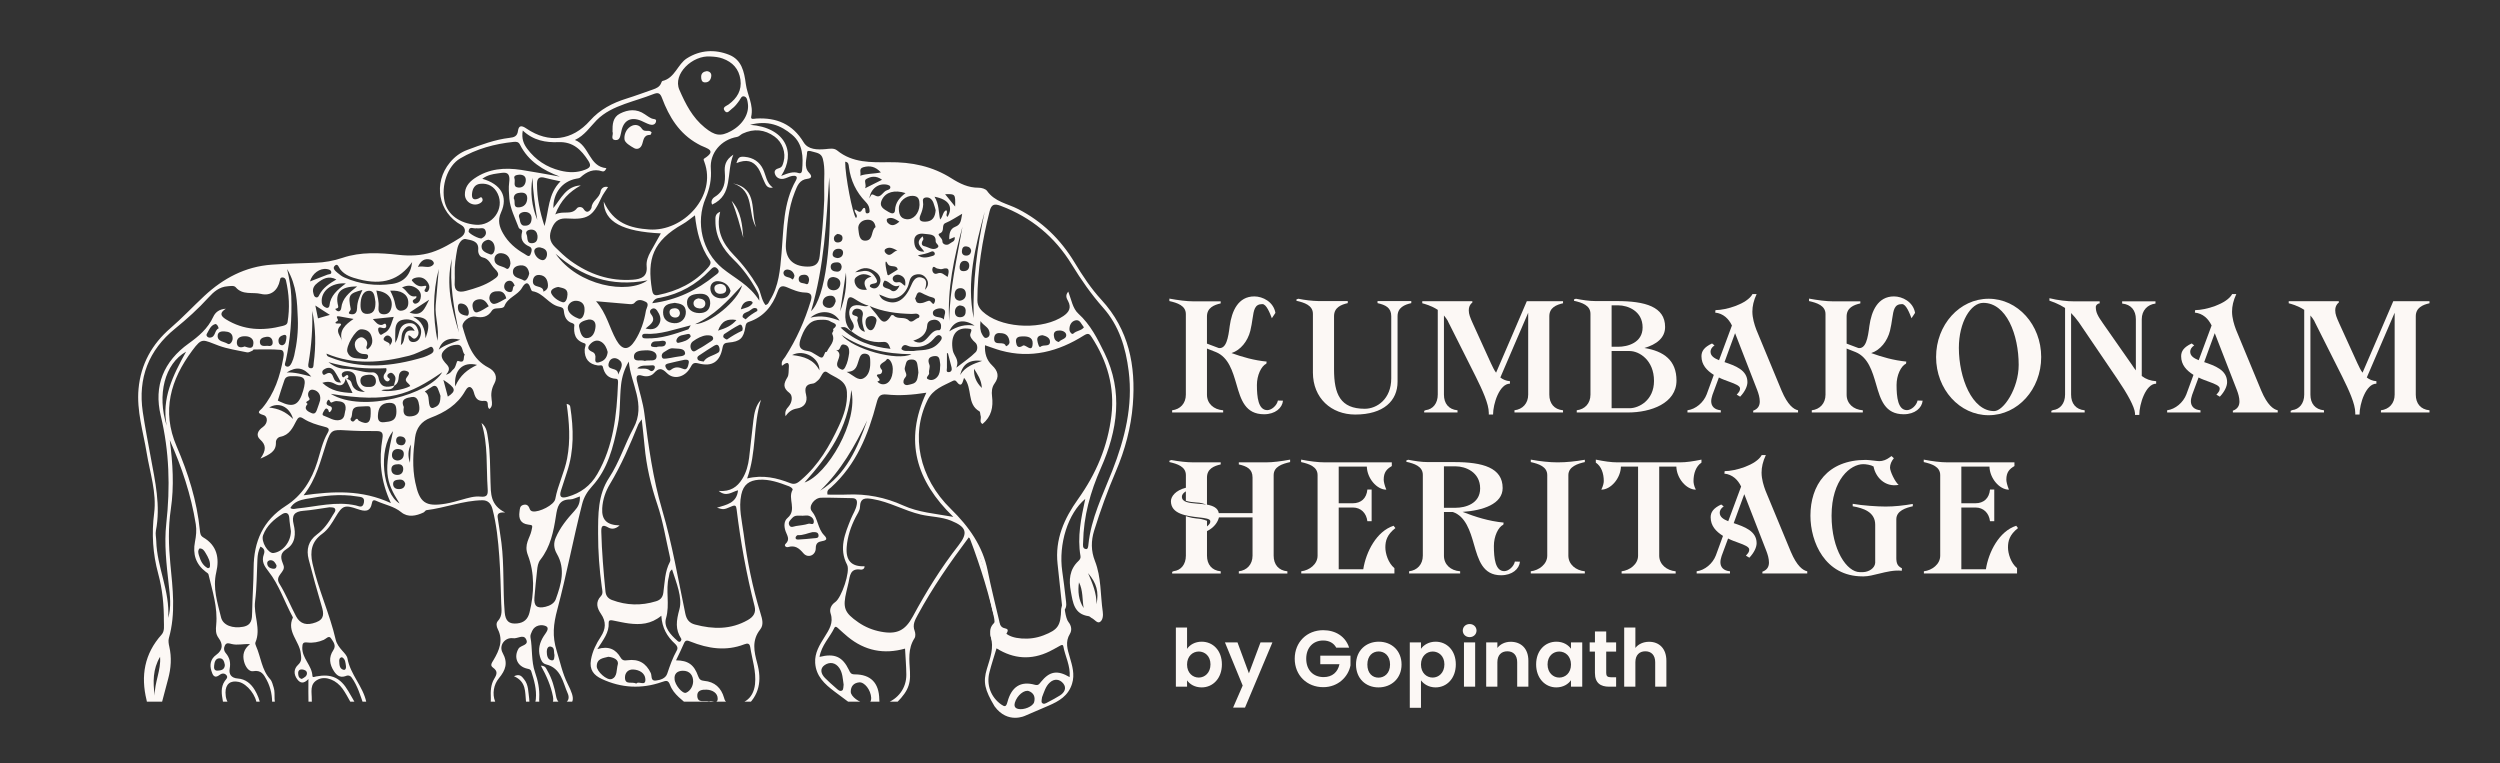 <?xml version="1.0" encoding="UTF-8"?><svg id="Layer_1" xmlns="http://www.w3.org/2000/svg" xmlns:xlink="http://www.w3.org/1999/xlink" viewBox="0 0 271.604 82.912"><rect x="0" y="0" width="271.604" height="82.912" fill="#333333" stroke="none"/><defs><style>.cls-1{clip-path:url(#clippath);}.cls-2{fill:none;}.cls-3{fill:#fcf8f5;}</style><clipPath id="clippath"><rect class="cls-2" x="7.662" y="4.931" width="126.126" height="71.301"/></clipPath></defs><g><g class="cls-1"><g><path class="cls-3" d="m120.637,76.97c4.492.019,8.983.018,13.475.024,0,3.812-.023,7.624.021,11.435.008.701-.139.837-.838.837-23.892-.023-47.784-.019-71.676-.019-19.127,0-38.254-.005-57.381.02-.699.001-.846-.136-.838-.837.044-3.811.021-7.623.021-11.435,3.913-.007,7.827-.032,11.74-.004.754.005.943-.194.765-.922-.648-2.639-.239-5.041,1.631-7.124.35-.39.246-.974.248-1.479.008-1.739-.158-3.452-.618-5.144-.585-2.151-.726-4.334-.441-6.567.285-2.232-.455-4.382-.811-6.555-.379-2.309-1.101-4.564-.884-6.953.245-2.688,1.465-4.868,3.47-6.596,1.289-1.111,2.445-2.352,3.681-3.502,2.03-1.888,4.417-3.192,7.328-3.395,1.572-.11,3.141-.156,4.713-.206,1.021-.033,1.99-.207,2.978-.54,1.965-.664,4.03-.547,6.058-.323,1.246.138,2.482.092,3.631-.278,1.095-.352,2.123-.971,3.107-1.59.654-.412.631-1.072.1-1.364-2.513-1.38-3.086-4.576-1.231-6.807.514-.618,1.13-1.08,1.879-1.358,1.499-.557,2.997-1.124,4.601-1.312.466-.055.829-.149.907-.746.085-.654.427-.6.925-.262,2.429,1.645,4.966,1.317,6.903-.864,1.076-1.211,2.44-1.92,3.962-2.393.974-.303,1.93-.662,2.894-.995.361-.125.697-.278.86-.662.04-.093.086-.239.155-.255,1.36-.322,1.635-1.817,2.66-2.466,1.436-.908,3.039-.996,4.581-.38,1.365.545,1.639,1.826,1.815,3.18.153,1.181.869,2.263.583,3.544-.079.356.342.213.544.202,2.212-.123,3.951.594,5.151,2.581.49.811,1.507.817,2.384.74.454-.04.903-.145,1.268.153,1.665,1.357,3.704,1.288,5.62,1.269,2.469-.026,4.717.437,6.794,1.754.9.57,1.829,1.028,2.942,1.018.315-.003.766.123.925.35.831,1.185,2.215,1.377,3.368,1.967,2.62,1.341,4.627,3.307,6.14,5.811.862,1.427,1.783,2.825,2.912,4.05,2.99,3.246,3.746,7.162,3.414,11.369-.198,2.517-.851,4.946-1.852,7.286-.896,2.093-1.67,4.238-2.349,6.413-.346,1.109-.35,2.212.081,3.3.703,1.778.584,3.683.853,5.528.054.373.021.906-.315,1.108-.288.173-.57-.278-.871-.42-.122-.057-.222-.197-.343-.213-1.597-.218-1.716-1.488-1.941-2.691-.23-1.228-.157-2.38.823-3.301.163-.153.264-.319.227-.534-.362-2.089.062-4.121.518-6.216-1.887,1.573-2.923,4.912-2.502,7.856.144,1.01.272,2.023.384,3.037.042.379.138.785-.112,1.133-.294-.045-.273-.238-.29-.397-.164-1.521-.318-3.044-.488-4.564-.298-2.672.725-4.945,2.217-7.032,1.957-2.739,3.232-5.719,3.63-9.077.37-3.123-.452-5.925-2.136-8.523-.233-.36-.374-.493-.854-.19-2.775,1.749-5.754,2.539-9.02,1.639-.554-.153-1.091-.363-1.722-.576-.051.866.161,1.607.775,2.19.636.604.811,1.22.256,1.974-.297.404-.325.914-.267,1.376.149,1.181-.066,2.21-1.031,3.015-.397-.196-.105-.597-.209-.891-.056-.159-.029-.423-.129-.48-1.409-.798-.71-2.536-1.673-3.643-.155.427-.237,1.186-.836.388-.096-.128-.238-.128-.367-.062-1.043.533-2.168.886-2.762,2.093-1.872,3.801-.935,8.441,2.537,11.829,1.943,1.896,3.467,4.034,4.002,6.729.358,1.803.815,3.578,1.232,5.365.077.33.091.67.487.828.181.072.565.063.425.406-.09.221-.25.513-.6.458-.459-.072-.467-.078-.28.421.118.316-.407.871-.754,1.296.366-1.054-.91-2.203.268-3.198.069-.059.061-.272.021-.389-.844-2.443-.828-5.116-1.996-7.47-.236-.476-.394-1.012-.86-1.363-2.032,2.717-3.951,5.475-5.555,8.441-.299.553-.582,1.057-.328,1.719.09.235.113.603-.012.794-.748,1.152-.563,2.395-.495,3.653.086,1.577-.351,2.355-1.962,3.855.179.239.435.121.644.121,4.322.008,8.643.002,12.965.009M37.552,41.115c-.137.77-.566.919-1.219.562-.394-.215-.786-.255-1.313-.085.972.908,2.048,1.045,3.28,1.107-.293-.619-.522-1.101-.749-1.583.281.096.55.148.65.53.186.714.752.93,1.447.929-.598-.312-.891-.775-.967-1.449-.065-.583-.507-.856-1.092-.798-.236.024-.518.178-.449.447.111.432.295.104.471 0.0.147-.087.256.018.231.182-.023.153-.133.218-.292.158Zm54.953-5.122c-.34-.108-.512-.632-1.18-.402,1.593,1.491,3.376,2.084,5.419,2.309-.181-.47-.292-.801-.803-.75-1.325.13-2.449-.375-3.466-1.181.647-.557.012-1.024-.133-1.501-.264-.869.11-1.411,1.008-1.305.363.043.712.212,1.076.017.211.261.408.535.636.781.499.538.895,1.741,1.752.308.026-.044.225-.056.262-.013.442.513,1.179.068,1.671.566.354.359.686-.231,1.059-.293.042-.007.111-.204.078-.253-.214-.317-.551-.162-.833-.168-1.603-.037-3.173-.232-4.661-.898-.571-.124-1.059-.433-1.542-.735-.457-.285-.702-.285-.81.33-.196,1.123-.495,2.243.468,3.19Zm-49.653,5.881c-.28.661-.943.327-1.422.526.56.242,2.398-.031,3.14-.456-.114-.319-.706-.495-.395-.92.242-.33.459-.596-.073-.735-.404-.106-.729.105-.77.588-.035.413-.091.82-.52,1.037.013-.39.326-.776.018-1.169-.129-.165-.277-.313-.512-.206-.163.074-.289.197-.219.392.054.151.426.209.139.452-.109.092-.258.057-.367-.048-.153-.148-.238-.31-.176-.542.068-.253.386-.404.268-.792-2.111.1-4.219-.046-6.281-.658.607.479,1.169.742,2.022.737.883-.005,1.803.452,2.776.373.303-.025.59.284.642.581.195,1.111.893,1.095,1.728.841Zm42.099-2.132c-.109-.529.186-.711.345-.958,1.224-1.898,2.137-3.937,2.789-6.099.183-.608.026-.891-.626-.904-.695-.014-1.332-.305-1.95-.567-.612-.259-.831-.073-1.033.487-.558,1.543-1.515,2.734-3.132,3.271-.273.091-.322.258-.363.525-.188,1.244-.576,1.619-1.834,1.719-.414.033-.569.131-.65.562-.286,1.529-1.113,2.09-2.614,1.704-.55-.141-.657.042-.885.456-.574,1.041-1.782,1.36-2.534.605-.581-.583-.896-.588-1.425.003-.288.321-.803.41-1.247.272-.673-.209-.688.146-.581.616.264,1.16.647,2.304.794,3.478.445,3.541.921,7.047,1.939,10.505,1.082,3.676,1.725,7.482,2.509,11.242.139.669.447,1.032,1.061,1.194,1.97.522,3.889.557,5.735-.496.627-.357.905-.815.73-1.5-.885-3.463-1.52-6.973-1.952-10.52-.05-.414-.145-.5-.569-.314-.858.377-.873.342-1.565.136,1.043-.329,2.148-.493,2.288-1.892-.674.159-1.242.769-2.098.069,1.284.099,2.012-.434,2.551-1.295.443-.709.652-1.495.752-2.31.165-1.351.295-2.705.463-4.055.1-.804.242-1.603.825-2.239-.873,2.737-.461,5.675-1.505,8.542,1.736-.421,3.241-.055,4.707.517.524.204.841-.081,1.177-.369,1.877-1.61,3.087-3.686,4.105-5.894.53-1.15.929-2.318.854-3.63-.078-1.364-1.327-1.556-2.111-2.139-.508-.377-.655.55-1.011.837-.186.15-.343.347-.592.371-.802.078-.898.519-.724,1.213.201.802-.195,1.369-.975,1.493-.547.087-.917.345-1.254.839-.108-.519.089-.78.322-1.041.417-.469.477-1.201.104-1.483-.772-.584-.616-1.051-.217-1.714.159-.264.107-.658.144-.994.085-.787-.295-.601-.746-.243Zm-38.295,37.229v-.006c1.802,0,3.605-.043,5.405.019.882.03,1.315-.161,1.263-1.146-.037-.703-.01-1.465.365-2.086.304-.504.415-.831-.136-1.227-.337-.242-.125-.5.075-.838.606-1.021,1.075-2.117.453-3.332-.148-.289-.201-.661 0-.877.545-.584.394-1.265.373-1.927-.053-1.698-.089-3.399-.21-5.093-.124-1.726-.297-3.448-.736-5.136-.165-.637-.513-.982-1.109-.974-2.078.03-4.027.827-6.072,1.077-.112.014-.195.195-.313.251-.809.381-1.699.563-2.414-.023-.802-.657-1.775-.81-2.659-1.212-.228-.104-.458-.193-.526.188-.184,1.035-.796.947-1.585.672-1.392-.484-1.635-.368-2.371.858-.404.673-.803,1.367-1.445,1.829-1.158.834-1.359,1.891-1.064,3.227.624,2.827,1.872,5.459,2.519,8.276.107.465.403.851.726,1.213.222.249.501.531.555.834.309,1.741,1.679,3.012,2.043,4.723.128.6.564.732,1.151.721,1.903-.034,3.808-.013,5.712-.013Zm14.905-33.095c.334.07.374.202.395.334.364,2.378.425,4.741-.354,7.063-.227.676-.444,1.356-.661,2.036-.233.732.098.84.72.664,1.405-.399,2.485-1.184,3.23-2.471,1.766-3.054,2.111-6.42,2.249-9.838.008-.197.036-.5-.2-.51-.864-.038-1.265-.515-1.449-1.302-.06-.258-.344-.121-.532-.147-.986-.134-1.471-.728-1.44-1.745.007-.226.232-.583-.01-.658-1.042-.322-1.211-1.063-1.11-1.994.006-.059-.119-.17-.202-.194-.666-.194-.877-.709-.936-1.32-.032-.332-.182-.403-.508-.473-1.137-.243-1.712-1.5-2.909-1.685-.086-.013-.169-.211-.208-.337-.27-.869-.663-.487-.916-.042-.474.833-1.562,1.044-1.918,1.996-.086.23-.473.228-.747.246-.24.015-.47.024-.623.264-.424.666-1.021.794-1.773.64-.661-.135-1.55.609-1.396,1.137.508,1.738,1.009,3.477,2.822,4.407.663.34,1.026.983.627,1.709-.319.581-.393,1.135-.301,1.759.052.356.112.735-.222,1.011-.397-.179.082-.93-.61-.873-.677.056-.936-.285-1.097-.919-.114-.45-.494-.968-.933-.179-.847,1.522-2.218,2.351-3.781,2.939-.991.373-1.541,1.12-1.675,2.129-.215,1.621-.318,3.246.021,4.875.461,2.217,1.088,2.687,3.309,2.32.602-.099,1.192-.278,1.781-.44.658-.181,1.325-.396,2.004-.324.766.081.815-.253.771-.885-.165-2.374.064-4.781-.668-7.114.586.45.612,1.103.714,1.721.254,1.552.202,3.119.263,4.682.047,1.195-.057,2.513,1.598,3.32-1.002-.084-.837.384-.782.777.119.841.268,1.678.373,2.521.313,2.505.141,5.033.354,7.543.082.96.474,1.304,1.362,1.211.729-.076,1.154-.46,1.335-1.188.523-2.102.567-4.295-.179-6.234-.451-1.171.218-1.837.39-2.647.13-.616.172-.6-.359-.67-.812-.108-1.05-.628-.941-1.393.044-.31.019-.624.395-.741.373-.116.587.066.7.397.062.182.169.279.356.308.681.105,2.317-.69,2.437-1.354.276-1.518 1-2.891,1.287-4.401.373-1.96.236-3.913-.053-5.93Zm-33.266,5.949c.642-.926.626-1.48-.035-2.077-.481-.434-.272-.961.292-1.35.556-.383.591-1.159.064-1.307-.888-.251-.347-.487-.132-.742,1.337-1.591,1.947-3.483,2.297-5.485.06-.344.118-.815-.297-.853-.968-.088-1.948-.044-2.922-.044-.048,0-.087.112-.144.135-.187.074-.398.216-.568.181-1.032-.215-2.141-.381-3.067-.722-1.78-.655-1.803-.946-2.897.524-2.341,3.147-3.36,6.543-1.697,10.407,1.253,2.91,2.204,5.925,2.522,9.104.03.304.046.599.368.786,1.505.875,1.773,2.26,1.413,3.796-.402,1.71.135,3.297.521,4.893.214.885,1.29,1.23,2.394,1.023.961-.18.974-.849.986-1.611.025-1.598.149-3.195.16-4.792.018-2.85,1.012-5.152,3.49-6.728,1.773-1.128,2.809-2.805,3.432-4.786.335-1.066.558-2.18,1.129-3.161.287-.493-.022-.567-.39-.663-.79-.205-1.575-.432-2.269-.886-.373-.244-.545-.15-.759.266-.38.738-.749,1.537-1.728,1.718-.279.051-.495.337-.484.602.04.973-.63,1.304-1.675,1.769Zm64.768,27.094c-.949-.707-1.684-1.249-2.413-1.799-1.051-.794-1.998-1.654-2.088-3.103-.067-1.096.486-1.956,1.025-2.823.486-.782.992-1.52.652-2.546-.148-.447.045-.924.505-1.24.678-.466,1.662-3.328,1.289-4.045-.924-1.778-.237-3.373.41-4.989.214-.534.563-1.014.646-1.602.056-.402-.042-.651-.522-.653-1.122-.005-2.245-.073-3.366-.047-.744.017-1.428.968-.996,1.477.67.791.627,1.883,1.327,2.596.404.412.26.56-.203.641-.445.078-.702.213-.703.782-.002.765-.847,1.121-1.341.541-.486-.57-.911-.893-1.664-.675-.236.069-.467-.167-.279-.341.537-.497.157-.933.001-1.39-.178-.523-.185-1.092.221-1.436,1.044-.883-.012-2.088.54-3.036.081-.139-.199-.329-.396-.403-1.053-.396-2.113-.786-3.265-.706-1.016.07-1.671.499-1.907,1.614-.31,1.462.074,2.848.256,4.251.381,2.935.964,5.839,1.838,8.668.198.639.356,1.232-.04,1.733-.933,1.179-.668,2.399-.323,3.668.498,1.834.289,3.502-1.382,4.863h12.177Zm-27.185-58.644c-.111.302-.297.389-.444.339-.951-.32-1.692.036-2.379.659-.108.098-.303.113-.462.143-1.513.288-2.501,1.552-2.475,3.191.83-1.038,1.396-2.397,2.981-2.463-1.232.682-2.179,1.597-2.776,3.154.872-.454,1.76.13,2.363-.677.112-.149.528-.216.718.085.443.704.855-.039.863-.159.052-.748.867-1.025.978-1.736.041-.265.296-.625.815-.492-.259.411-.547.771-.732,1.177-.916,2.01-1.489,2.383-3.681,2.243-.807-.052-1.309.183-1.664.99-.372.844-.309,1.505.323,2.118.536.519,1.074,1.05,1.676,1.485,2.019,1.46,4.261,2.245,6.784,2.055.891-.067,1.601-.317,1.486-1.472-.054-.538.153-1.073.423-1.557.368-.66.738-1.318,1.12-2.001-4.12-.196-6.169-1.228-6.208-3.457,1.06,2.354,2.867,2.887,4.948,3.031,3.695.257,7.372-3.632,5.986-7.345-.048-.128-.143-.277-.005-.365,1.398-.884.297-1.087-.377-1.411-.122-.059-.24-.127-.359-.193-1.986-1.107-3.088-2.913-3.854-4.958-.208-.554-.419-.642-.96-.428-1.01.399-2.061.693-3.085,1.06-1.126.404-2.21.904-3.066,1.772-.73.739-1.294,1.65-2.357,2.146,1.591.604,1.506,2.889,3.421,3.063Zm50.181,13.405c.337.864.474,1.831,1.094,2.393,1.321,1.197,2.086,2.74,2.833,4.263,2.062,4.207,1.431,8.423-.383,12.51-1.15,2.591-1.88,5.237-1.932,8.066-.005.274-.105.674.298.74.227.037.256-.266.276-.469.28-2.863,1.568-5.408,2.592-8.026,1.368-3.499,2.262-7.051,1.785-10.838-.32-2.535-1.024-4.912-2.774-6.886-1.287-1.452-2.398-3.047-3.41-4.699-1.846-3.014-4.405-5.119-7.708-6.369-.73-.276-1.03-.153-1.221.603-.802,3.176-1.323,6.384-1.324,9.669-0.0.711.433,1.131.916,1.495,2.114,1.593,6.287,1.678,8.432.2.595-.41.896-.887.504-1.625-.142-.267-.352-.599.023-1.027Zm-47.742,7.598c-.479.805-.738,1.629-.841,2.514-.168,1.451-.056,2.921-.354,4.365-.497,2.414-1.08,4.797-2.797,6.676-.528.578-.89,1.182-1.077,1.916-.975,3.812-1.691,7.688-2.704,11.483-.421,1.58-.564,2.875-.063,4.482.375,1.204.613,2.424,1.197,3.593.808,1.619,1.031,2.505-1.399,2.483-.031-0-.062.068-.09.101h14.88c-.906-.831-1.878-1.417-2.271-2.473-.2-.539-.404-.493-.886-.324-2.212.774-4.411.66-6.538-.333-.861-.402-1.366-.992-1.169-2.093.169-.943.568-1.733,1.072-2.501.539-.823.597-1.622.02-2.465-.427-.623-.642-1.28-.01-1.942.266-.278.142-.645.096-.977-.266-1.923-.408-3.858-.404-5.795.004-2.096-.039-4.21,1.198-6.088,1.108-1.681,1.697-3.633,2.645-5.389,1.398-2.591-.31-4.821-.506-7.233Zm25.609,22.243c.013.284-.245.387-.401.363-1.182-.186-1.182.693-1.344,1.438-.065.299-.144.595-.214.893-.433,1.823-.246,2.338,1.293,3.404.735.509,1.562.841,2.435,1.006,1.746.331,2.647-.114,3.484-1.665,1.456-2.697,3.07-5.299,4.956-7.711,1.06-1.356.878-1.995-.806-2.682-1.053-.429-2.199-.41-3.292-.664-1.795-.418-3.405-1.386-5.235-1.685-.736-.12-1.352-.186-1.375.876-.008.375-.294.75-.478,1.113-.514,1.012-.874,2.077-.963,3.205-.119,1.499.518,2.159,1.94,2.109Zm-10.767-28.386c.315-.049.364-.32.484-.51.982-1.557,1.108-3.329,1.264-5.094.239-2.699.163-5.46,1.564-7.933.272-.48-.089-.542-.419-.483-.328.058-.631.267-.958.313-.395.055-.756-.112-.899-.517-.134-.379.105-.557.447-.647.36-.095.41-.415.493-.711.265-.945-.121-2.094-.98-2.713-1.081-.779-2.254-.894-3.472-.327-.212.098-.387.325-.602.361-1.744.295-2.99,1.76-2.855,3.467.089,1.118-.127,2.164-.56,3.179-1.128,2.649-.383,5.813,1.817,7.623,1.318,1.084,2.936,1.795,4.014,3.523.014-.595-.128-.818-.258-1.054-.69-1.259-1.501-2.414-2.545-3.419-1.185-1.141-1.988-2.503-1.97-4.222.004-.339-.062-.735.518-.966-.491,1.954.25,3.437,1.482,4.707,1.002,1.033,1.853,2.155,2.579,3.397.379.648.386,1.436.855,2.025Zm-64.715,14.675c.327,2.498.489,4.997.114,7.513-.292,1.961-.242,3.932-.054,5.902.259,2.707.606,5.415-.158,8.107-.078.276-.024.613.044.904.275,1.191.191,2.362-.125,3.529-.28,1.034-.549,2.071-.844,3.19,2.082,0,4.078-.023,6.072.013.645.012.843-.153.719-.811-.137-.728-.26-1.488.21-2.172.13-.189.381-.369.189-.619-.196-.255-.508-.231-.73-.056-.626.494-.793-.039-.917-.436-.208-.664-.085-1.29.522-1.726.734-.527.762-1.16.262-1.835-.335-.453-.31-.897-.259-1.433.178-1.886-.412-3.676-.839-5.481-.026-.108-.184-.191-.291-.272-1.093-.83-1.434-1.933-1.178-3.249.124-.638.195-1.275.091-1.925-.509-3.175-1.517-6.196-2.828-9.143Zm48.876,9.27c-.502.443-.906.419-1.262.215-.601-.344-.748-.155-.732.469.057,2.175.241,4.341.454,6.504.044.449.277.754.701.914,1.58.596,3.18.637,4.789.141.438-.135.721-.381.796-.923.157-1.134.155-2.309.719-3.365.082-.153.024-.403-.02-.596-.432-1.884-.73-3.796-1.353-5.639-.697-2.062-1.193-4.179-1.386-6.358-.079-.888-.188-1.772-.308-2.885-.225.325-.32.42-.366.535-.908,2.235-1.854,4.448-3.103,6.524-.471.784-.769,1.671-.823,2.604-.071,1.238.473,1.825,1.893,1.86Zm-42.782-23.54c-.68.427-.604.77-.009,1.141,1.949,1.216,4.026,1.285,6.18.728.232-.06.485-.135.532-.412.257-1.528.17-3.047-.179-4.551-.049-.21-.232-.345-.468-.295-.145.031-.157.163-.186.308-.22,1.092-.988,1.736-2.061,1.47-.907-.225-1.983.168-2.738-.718-.187-.219-.579-.131-.886-.11-.888.061-1.503.599-2.058,1.208-1.123,1.231-2.348,2.342-3.644,3.394-2.876,2.333-4.05,5.379-3.51,9.047.243,1.646.566,3.281.865,4.919.483,2.64,1.09,5.268.562,7.984-.069.357.029.744.038,1.118.071,2.841,1.504,5.466,1.295,8.357.362-1.212.193-2.422.059-3.627-.244-2.2-.508-4.428-.265-6.615.441-3.963.334-7.844-.602-11.735-.78-3.243.32-5.888,3.038-7.836,1.088-.78,2.087-1.628,2.663-2.886.238-.519.665-.843,1.375-.888Zm79.031,22.612c-4.05-3.921-5.365-8.277-2.929-13.488-1.522.239-2.91.342-4.293.196-.759-.08-.931.22-1.111.907-.904,3.454-2.215,6.71-4.952,9.189-.177.161-.496.272-.38.779.676,0,1.38.027,2.082-.005,2.145-.098,4.184.294,6.143,1.186,1.65.751,3.449.882,5.441,1.237Zm-75.273,3.234c-.23.438-.305.89-.328,1.36-.075,1.527-.064,3.066-.255,4.579-.19,1.504.673,2.98.035,4.475-.044.103.018.273.071.393.531,1.189.598,2.57,1.534,3.597.213.234.281.611.387.932.238.721-.171,1.781.542,2.149.621.321,1.529.086,2.31.096.136.002.273-.013.408-.001.401.035.53-.14.517-.538-.027-.831-.008-1.664-.008-2.656-.528.547-.892.452-1.213.028-.413-.547-.379-1.143.085-1.569.439-.403.35-.771.295-1.26-.149-1.324-1.557-2.366-.858-3.87.011-.023-.012-.067-.028-.096-.893-1.638-1.46-3.46-2.625-4.937-.463-.587-.774-1.089-.504-1.827.127-.348.09-.658-.363-.855Zm14.173-4.731c-1.154-2.462-1.302-4.728-.917-7.045.097-.585-.066-.787-.672-.779-1.119.015-2.24-.011-3.357-.081-1.4-.088-1.586-.036-2.048,1.334-.645,1.915-1.065,3.916-2.496,5.727,3.275-.454,6.309-.616,9.49.845Zm18.362-35.467c-1.854-.702-3.432-1.662-4.348-3.489-.154-.307-.409-.312-.692-.283-2.054.21-4.016.748-5.798,1.797-1.372.808-2.094,2.966-1.682,4.712.327,1.389,1.612,2.34,3.367,2.492,1.814.158,3.175-1.731,2.395-3.369-.366-.77-1.028-1.172-1.904-1.08-.562.059-.811.482-.877.985-.06.451.005.874.651.631.17-.064.349-.319.47.015.081.223-.084.382-.274.488-.704.394-1.616-.122-1.632-.936-.016-.792.409-1.334,1.034-1.765,1.559-1.075,3.294-1.201,5.089-.928,1.405.214,2.801.484,4.201.73Zm16.375-13.05c-1.966-.174-4.146,1.904-3.397,3.62.674,1.545,1.413,3.006,2.757,4.098,1.093.888,1.719,1.002,2.862.378,1.282-.701,2.001-1.902,1.814-3.038-.044-.268-.07-.596-.336-.704-.346-.141-.441.235-.586.435-.241.333-.479.658-.818.9-.233.166-.469.581-.75.238-.344-.42.163-.54.412-.723.911-.672,1.446-1.536,1.278-2.702-.165-1.15-.845-1.891-1.934-2.283-.425-.153-.859-.198-1.301-.218Zm-41.402,48.97c-1.024.143-1.929.317-2.841.384-.996.073-1.299.511-1.061,1.473.25,1.009.199,2.07-.748,2.665-.867.545-.608,1.122-.357,1.773.295.765-1.013,1.098-.44,2.014.699,1.117,1.187,2.365,1.807,3.534.459.864,1.174,1.031,2.17.657.922-.346.85-.962.621-1.729-.505-1.69-.975-3.392-1.417-5.1-.277-1.072-.055-2.007.893-2.713.746-.555,1.28-1.306,1.733-2.111.128-.228.4-.481.198-.727-.112-.136-.436-.098-.558-.12Zm53.741-33.389c0-.407.012-.814-.002-1.22-.038-1.082.131-2.168-.148-3.245-.169-.652-.712-.651-1.178-.798-.18-.057-.521-.135-.531.081-.033.748-.392,1.591.205,2.22.42.443.211.621-.164.665-.894.106-1.109.775-1.378,1.444-.724,1.796-.84,3.69-.968,5.592-.107,1.59.705,2.49,2.344,2.505.811.007,1.237-.271,1.329-1.15.211-2.027.417-4.052.491-6.093Zm-16.101,50.02c1.316.014,1.964.467,2.405,1.726.123.352.308.473.65.503,1.149.102,1.85.752,2.164,1.841.067.231.111.43.4.519,1.55.474,2.79-.357,2.964-1.999.147-1.382-.313-2.682-.519-4.017-.067-.434-.292-.449-.648-.312-1.987.768-3.93.466-5.839-.296-.324-.129-.544-.218-.718.198-.257.616-.564,1.212-.859,1.838Zm2.058-48.347c-.497.361-.876.697-1.307.94-3.293,1.859-3.911,3.813-3.358,7.165.068.41.203.648.643.558,2.115-.432,3.982-1.325,5.43-2.973.201-.229.412-.508.193-.824-.994-1.432-1.409-3.062-1.601-4.866Zm22.824,47.073c-2.293.647-4.372.234-6.21-1.273-.341-.28-.664-.582-.992-.876-.148-.133-.352-.364-.483-.092-.494,1.028-1.388,1.872-1.607,3.143,1.651-.416,2.5-.017,3.189,1.406.136.281.2.492.629.492,1.738-.002,2.644.915,2.676,2.71.01.577.164.624.652.459,1.395-.472,2.304-1.674,2.286-3.159-.011-.911-.088-1.822-.14-2.81Zm-33.428.051c1.254-.374,2.005.042,2.521.914.192.324.398.348.749.3,1.226-.168,2.027.324,2.534,1.388.137.288-.041.884.536.82.502-.055,1.076-.229,1.251-.75.292-.87.592-1.727,1.043-2.53.162-.289 0-.539-.204-.725-.855-.778-1.402-1.719-1.479-3.04-1.132.94-2.308.989-3.511.841-.571-.07-1.133-.209-1.7-.316-.238-.045-.527-.114-.509.261.051,1.031-.555,1.784-1.232,2.836Zm-9.059,2.951c.648-.312.868.051,1.093.325.509.621.451,1.402.563,2.135.033.215-.051.545.28.569.36.026.415-.291.44-.566.095-1.041-.183-2.022-.499-2.997-.077-.238-.252-.244-.463-.294-1.081-.258-1.458-1.248-.923-2.164.237-.406,1.204-.344.809-1.054-.297-.534-.912-.015-1.391-.083-.887-.128-1.586.781-1.14,1.592.601,1.092.329,1.864-.405,2.753-.575.696-.739,1.699-.414,2.521.288.728,1.192.427,1.841.501.336.039.679.014,1.019.011.32-.003.536-.139.497-.489-.114-1.019.061-2.163-1.307-2.761Zm7.158-19.536c-.411.133-.731.323-1.053.325-1.248.008-1.395.83-1.546,1.809-.26,1.678-.595,3.352-1.691,4.746-.26.331-.314.749-.357,1.155-.104.981-.209,1.962-.289,2.944-.076.941.28,1.227,1.202,1.011.493-.115.96-.384,1.117-.82.583-1.617,1.082-3.276.122-4.928-.341-.587-.378-1.16-.129-1.747.472-1.113,1.23-2.042,2.036-2.921.39-.425.633-.859.588-1.575Zm-13.594-24.21c0,.305.022.612-.004.916-.082.956.363,1.203,1.225.966,1.017-.28,2.021-.58,2.911-1.175.515-.344.909-.573.204-1.239-.427-.403-.565-1.078-1.302-1.225-.347-.069-.517-.485-.484-.825.099-1.016-.844-1.043-1.331-1.161-.462-.111-.851.526-.955,1.117-.153.87-.298,1.739-.263,2.626Zm7.393-15.543c-.164.886.109,1.487.492,1.997.905,1.205,2.101,1.995,3.586,2.362.922.227,1.806.247,2.696-.101.492-.193.723-.386.354-.96-.776-1.209-1.666-2.1-3.256-2.035-1.372.056-2.707-.17-3.872-1.262Zm7.959,18.548c1.156,1.319,1.448,2.877,2.197,4.207.642,1.141,1.323,1.178,2.033.072.631-.983.998-2.089,1.186-3.233.05-.305.418-.765-.023-.985-.351-.174-.824-.364-1.204.103-.155.19-.423.162-.671.138-1.118-.106-2.238-.194-3.518-.302Zm-27.271,40.744c-.559.177-.917-.118-1.196-.54-.49-.743-.599-1.523-.077-2.292.361-.533-.024-.935-.25-1.289-.231-.362-.533.053-.785.163-.577.251-1.171.358-1.792.287-.454-.052-.534.096-.543.562-.022,1.179,1.046,1.934,1.102,3.071.011.219.255.086.415.056,1.651-.311,2.627.137,3.475,1.584.309.528.619,1.056.913,1.593.14.255.332.323.592.242.151-.047.222-.171.172-.314-.357-1.026-.655-2.079-1.3-2.978-.192-.267-.449-.272-.727-.144Zm21.279-1.155c.53.028.578.334.702.543.509.859.769,1.804.95,2.779.088.469.31.879.886.726.532-.141.548-.644.388-1.003-.546-1.231-.707-2.766-2.371-3.184-.4-.1-.554-.478-.655-.847-.221-.806-.03-1.53.41-2.226.213-.336.709-.861.218-1.087-.405-.187-1.173-.141-1.479.532-.096.212-.221.467-.183.675.233,1.261.069,2.573.496,3.806.314.906.515,1.832.458,2.796-.033.555.063.972.756.862.582-.092.872-.31.733-1.028-.225-1.161-.69-2.22-1.31-3.345Zm-31.597-2.337c-.726-.045-1.356.149-1.999-.012-.25-.063-.555-.192-.723.135-.149.289-.138.593.086.856.422.496.546,1.027.423,1.694-.108.588.167,1.013.888,1.064.834.059,1.429.557,1.848,1.265.296.5.509,1.033.608,1.607.075.437.409.383.707.377.221-.005.538.077.555-.271.05-.997-.122-1.962-.598-2.845-.299-.554-.573-1.082-1.452-.931-.483.083-.848-.497-.989-1.019-.203-.753-.026-1.401.646-1.92Zm25.229-50.556c2.043.578,2.825,1.944,2.044,3.644-.407.886-.18,1.596.221,2.302.547.963,1.373,1.681,2.337,2.223.19.107.498.435.652.017.086-.233.254-.655-.125-.818-.758-.325-1.013-.831-.794-1.626.067-.242-.313-.263-.37-.417-.39-1.049-.938-2.096-1.025-3.176-.044-.544-.091-1.201-.018-1.732.179-1.316-.534-1.098-1.285-.994-.535.074-1.066.167-1.635.578Zm36.814,15.318c-1.061-.01-1.657.542-2.159,1.88-.3.802-.355,1.391.729,1.519.288.034.571.216.827.378.755.476.748.484,1.052-.255.014-.035.156-.017.172-.052.265-.613.957-1.095.595-1.905-.086-.193.234-.34.073-.547.742-.573-.007-.653-.298-.844-.293-.193-.65-.175-.991-.173Zm-50.893,42.142c-.105-.272-.157-.468-.252-.638-.265-.473-.519-.956-.831-1.398-.679-.963-1.826-1.421-2.639-1.044-1.023.474-.698,1.408-.722,2.231-.018.634.316.846.872.848,1.151.004,2.302.001,3.571.001Zm-6.709-19.166c-.049-.388-.144-.923-.179-1.463-.038-.596-.436-.609-.767-.401-.897.564-1.698,1.266-2.077,2.293-.256.695.553,2.008,1.125,1.935.992-.127,1.888-1.173,1.897-2.365Zm53.263-38.606c.764-.3,1.299-.507,1.885-.312.247.082.365-.055.388-.312.127-1.424.106-2.845-1.087-3.847-1.224-1.028-2.633-1.593-4.568-1.079,3.847.289,5.052,3.019,3.382,5.55Zm-58.529,57.858c.373,0,.747-.001,1.12 0.0.26.001.436-.031.433-.385-.009-.969-1.023-2.295-1.956-2.499-.903-.198-1.441.234-1.438,1.154q.005,1.719,1.74,1.728c.034 0.0.068 0.0.102.002Zm46.673-15.108c-.336.245-.281.542-.347.798-.383,1.48.132,3.001-.31,4.519-.276.947.494,1.78,1.231,2.437.105.094.226.179.347.063.061-.059.115-.216.08-.27-.672-1.05-.545-1.957-.201-3.214.347-1.267-.336-2.881-.799-4.331Zm30.884-21.915c.857-.671,1.545-1.121,2.108-1.695.218-.222.249-.794-.071-1.054-.247-.201-.623-.628-.513-.927.19-.515.179-.534-.329-.576-1.279-.106-1.853.851-1.58,2.375.104.581.752.981.386,1.877Zm-13.811-20.694c-.308,4.825-.53,9.657-1.972,14.554,1.566-1.467,2.328-7.52,1.972-14.554ZM31.543,55.189c.284.195.51.074.74.052,2.121-.204,4.22-.807,6.378-.331.328.072.738.349.869-.287.136-.658-.339-.623-.728-.688-1.877-.314-3.738-.069-5.576.272-.608.113-1.316.312-1.683.982Zm.299-14.322c-.375.006-.782-.03-.94.423-.257.736-.491,1.48-.72,2.225-.005.015.168.085.259.129,1.419.68,2.038.384,2.493-1.192.38-1.317.183-1.601-1.092-1.585Zm27.313-16.311c.491-1.668.361-3.489,1.741-4.854-.677-.15-1.175-.237-1.659-.374-.6-.17-.894-.018-.896.65-.004,1.565.315,3.072.814,4.578Zm-27.962,4.676c.255,1.141.416,2.031.451,2.944.09,2.354-.094,4.68-.59,6.983-.047.217-.224.525.041.643.306.137.488-.162.604-.41.114-.244.204-.505.264-.767.302-1.328.45-2.685.39-4.037-.078-1.748-.093-3.532-1.159-5.356Zm56.211,23.19c2.432-.819,5.907-6.624,5.077-10.051-.327,4.194-2.524,7.186-5.077,10.051Zm-51.931-14.004c.031.301.21.327.354.385,3.386,1.363,6.777,1.022,10.165.012.259-.077.506-.199.749-.319.267-.132.463-.345.306-.651-.171-.333-.408-.079-.606-0-.661.265-1.296.628-1.98.8-2.998.757-6.002,1.038-8.989-.227Zm57.375-15.656c.295.032.555.551.83.004.102-.204.34-.301.341.087.001.201.03.363.248.323.281-.051.204-.281.182-.485-.035-.327-.22-.567-.429-.786-1.008-1.051-1.602-2.29-1.788-3.737-.03-.231-.025-.567-.41-.597-.023,1.44.812,5.776,1.179,6.123.282-.343-.207-.526-.153-.933Zm-22.495,7.694c-3.996.773-7.19-.418-9.993-2.889,2.429,3.492,7.82,4.448,9.993,2.889Zm-22.309,9.979c-3.581,2.461-5.757,3.387-12.114,2.353,3.531,2.15,10.781-.021,12.114-2.353Zm-27.827-2.229c-2.335,1.311-3.174,4.687-2.109,8.039-.563-2.938.66-5.432,2.109-8.039Zm71.436,36.179c-.097-.653-.109-1.278-.463-1.803-.415-.614-1.051-.699-1.595-.329-.556.378-.408.951.026,1.396.377.387.786.744,1.194,1.098.198.172.437.441.695.253.137-.1.107-.431.143-.615Zm-20.796-41.442c2.694-.345,4.868-1.43,6.823-3.012.204-.165.608-.352.274-.723-.342-.38-.592-.086-.836.169-1.477,1.544-3.254,2.542-5.356,2.964-.274.055-.626.017-.905.603Zm29.042-10.674c-.004-.504-.049-.963-.725-.994-.742-.035-1.523.603-1.522,1.343.001.553.106,1.123.825,1.199.753.079,1.385-.625,1.421-1.547Zm5.886,12.282c-.132-3.902.376-7.739,1.192-11.546-1.004,3.788-2.014,7.575-1.192,11.546Zm-65.873,3.413c.632-.44.617-1.016.394-1.57-.178-.442-.616-.619-1.091-.618-.602.002-1.681,1.908-1.473,2.466.267.715.858.681,1.417.72.281.02.746.171.819-.15.102-.454-.389-.306-.648-.373-.399-.103-.646-.357-.751-.751-.086-.323-.021-.614.228-.839.215-.195.472-.294.74-.104.267.19.42.439.314.789-.036.118-.139.242.051.43Zm8.539,2.75c.56-.154.618-.457.752-.545.39-.256.352-1.031.569-.952.855.312.495-.462.722-.683-.322-.32-.175-1.057-.768-1.074-.608-.018-1.212.241-1.597.749-.315.415-.071.854.216,1.177.322.363.72.654.105,1.328Zm-3.677-12.241c-1.384,1.952-3.203,2.541-5.801,1.865-.757-.197-1.502-.421-2.016-1.086-.145-.188-.256-.657-.548-.416-.374.309.027.6.267.812.226.199.48.387.754.506,1.653.719,3.394.948,5.164.694,1.34-.193,2.033-1.037,2.18-2.375Zm21.319,42.88c-.577.155-1.254.177-1.262,1.038-.005.541,1.099,1.577,1.63,1.378.626-.235.501-1.03.648-1.548.157-.556-.455-.806-1.015-.868Zm-28.551-26.851c.091-.838-.455-.889-.968-.93-.182-.015-.379.09-.562.16-.195.074-.223-.644-.483-.106-.127.264.012.41.306.495.362.104.195.451.079.573-.236.246-.188-.115-.268-.197-.248-.252-.34-.028-.443.137-.105.168-.27.447-.045.523.592.2,1.166.653,1.817.456.534-.161.44-.768.568-1.11Zm5.515-.034c-.04-.165.025-.72-.754-.703-.937.021-1.206.576-1.245,1.375-.023.48.11.798.683.729.68-.082,1.425-.069,1.317-1.401Zm55.323-23.49c-1.203-.383-2.138-.106-2.547.685-.418.81.218,1.066.725,1.379.292.18.656.247.677-.211.038-.824.501-1.366,1.145-1.853Zm1.396,19.507c-.022-.217-.027-.386-.058-.551-.078-.415-.034-.893-.71-.877-.618.014-.545.409-.691.818-.155.435.358.776.044,1.111-.213.228-.268.531-.156.692.201.29.567.105.845.045.702-.15.622-.775.727-1.237Zm-5.126,35.343c-.042-.875-.736-1.752-1.31-1.694-.592.059-.915.424-.912,1.026.003.524.976,1.223,1.672,1.24.485.012.549-.294.549-.572Zm-2.665-35.426c.754.386,1.235,1.004,1.823.699.573-.297.745-.998.737-1.671-0-.034-0-.067-0-.101-.001-.416.001-.86-.556-.905-.49-.039-.573.372-.699.73-.196.557-.251,1.237-1.305,1.248Zm-18.697,33.369c.01.628.875,1.65,1.25,1.49.488-.208.758-.756.766-1.223.011-.651-.366-1.183-1.134-1.166-.613.014-.937.347-.882.898Zm.031-40.871c-.641.085-1.273.185-1.282,1.007-.009.783.471,1.158,1.209,1.206.741.048,1.302-.523,1.266-1.26-.038-.773-.62-.863-1.193-.952Zm-33.046,12.034c.004-1.011.009-.789-1.186-.764-1.157.024-.646.902-.997,1.299-.033.037.015.207.075.255.327.269.389-.26.632-.221.076.012.119.168.202.212.896.471,1.27.239,1.274-.78Zm53.94.744c-1.339,2.787-2.857,5.457-5.116,7.635,2.849-1.788,4.067-4.656,5.116-7.635Zm7.44-22.845c-.07-.233-.139-.527-.246-.806-.146-.379-.436-.636-.847-.569-.447.074-.252.481-.263.749-.017.414-.141.79-.299,1.163-.242.571.041.733.557.713.76-.03,1.038-.498,1.098-1.25Zm2.882.389c-.69.391-1.214.762-1.793.996-.541.219-.024.895-.65,1.139-.395.154.325.476.295.884-.019.258.449.522.804.217.207-.178.619-.213.523-.709-.203.088-.391.171-.583.254-.025-.595.085-1.15.634-1.357.663-.25.64-.751.769-1.424Zm-38.515,15.017c-.106-.422-.297-.84-.669-1.082-.464-.302-.918-.129-1.262.264-.358.409-.139.631.281.818.263.117.358.384.313.686-.095.639.324.472.625.356.447-.173.662-.549.712-1.041Zm-25.232-5.444c-.09-.431-.059-1.259-.751-1.2-.682.058-.856.847-.868,1.518-.009.509.099.997.727.99.758-.009.908-.56.892-1.307Zm.102-1.228c.12.652.3,1.201.235,1.792-.043.39.031.771.552.786.483.014.736-.249.84-.711.222-.988-.383-1.727-1.627-1.868Zm56.106,8.518c-.009-.769-.518-1.324-.692-1.001-.176.325-1.099.433-.482,1.122.054.061.011.434-.278.451-.814.046.505.631-.193.774-.103.021.209.253.387.294.73.169,1.271-.541,1.257-1.64Zm-1.873-15.411c-.089-.645-.472-.836-.956-.798-.59.047-.992.498-.916,1.003.073.484.05,1.362.866,1.259.786-.099.499-1.126,1.006-1.464Zm5.125,1.002c.045.215.087.293.064.33-.183.289-.296.649.111.741.442.1.891.478,1.356.21.453-.261-.142-.455-.128-.751.039-.843-.741-.716-1.237-.802-.533-.092-1.1.098-1.094.753.005.595.183,1.215,1.098,1.186-.348-.526-1.073-.948-.17-1.667Zm-23.09,7.303c.016-.742-.396-1.08-1.073-1.063-.649.016-1.42.116-1.447.925-.024.718.56,1.153,1.291,1.171.671.016,1.187-.258,1.23-1.032Zm-33.286,11.238c-.113.685.036,1.12.869,1.007.719-.097.892-.529.802-1.151-.07-.485-.207-1.046-.818-.939-.496.087-1.272.183-.853,1.083Zm60.694-19.595c-.913,3.352-1.657,6.738-1.446,10.254.058-3.476.856-6.845,1.446-10.254Zm-62.172,6.959c.252.494.461.979.55,1.518.059.357.255.743.754.644.535-.106.695-.502.655-.991-.065-.801-.81-1.255-1.959-1.171Zm-4.818-.792c-1.615-.115-2.735.878-2.62,2.056.032.328.22.477.474.582.204.084.346-.062.363-.23.103-1.068.842-1.697,1.783-2.407Zm5.128,16.047c-1.641,1.995-1.141,6.784.708,7.866-1.587-2.511-1.687-3.518-.708-7.866Zm-7.925-3.347c.123-.77-.396-1.117-.83-1.155-.429-.037-.621.53-.365.894.262.373-.652.325-.163.656-.538.601.126.856.413.99.485.228.566-.302.695-.628.111-.28.19-.573.25-.757Zm57.475-5.119c.026-.507-.064-.873-.605-.944-.462-.061-.27.799-.833.578.887.527-.085,1.225.172,1.795.072.159.287.292.465.353.18.061.297-.12.378-.272.262-.489.348-1.027.422-1.51Zm-.838-1.997c1.262,1.569,6.024,2.888,7.612,2.108-2.777-.025-5.324-.563-7.612-2.108Zm-43.561,6.633c-.069-.194-.161-.516-.298-.817-.11-.241-.32-.354-.577-.197-.284.172-.555.365-.832.549.503.307.389.877.474,1.314.12.619.382.518.753.323.42-.22.464-.624.481-1.173Zm52.637-11.516c.395-.417.427-.847.122-1.267-.26-.359-.627-.493-1.073-.405-.51.1-.679.432-.787.918-.258,1.159-1.227,1.876-2.173,1.656-.327-.076-.634-.237-1.069-.404.161.374.328.523.548.631,1.193.587,2.181.072,2.87-1.476.232-.522.485-1.178,1.198-.987.697.187.496.8.362,1.334Zm1.642,8.374c.006-.102.033-.208.013-.304-.083-.404.013-.976-.689-.871-.574.086-.704.388-.482.945.1.251-.095.607-.033.888.057.263-.575.539-.005.727.334.11.678-.039.909-.323.248-.305.285-.681.287-1.061Zm-38.173-5.154c-.466.102-1.162.297-1.04.814.09.383.201,1.211.813,1.209.652-.002.919-.641.965-1.241.033-.429-.14-.809-.739-.781Zm-19.598,1.718c-.002.451.126.718.503.733.379.015.654-.212.776-.552.169-.468.175-.954-.192-1.339-.482-.507-1.095-.678-1.773-.508-.56.14-.701.603-.728,1.102-.024.461-.005.924-.005,1.385.269-.429.334-.862.452-1.28.17-.603.608-.887,1.221-.859.485.022.691.388.818.795.086.277.026.538-.182.754-.388.402-.526-.211-.89-.228Zm31.151-1.209c1.649-.073,4.628-2.476,5.115-4.224-1.627,1.768-3.1,3.334-5.115,4.224Zm-41.583-1.435c.04,1.883-.09,3.743-.402,5.591-.045.265-.14.614.257.632.314.014.264-.335.294-.556.257-1.897.221-3.789-.149-5.667Zm65.285,3.228c1.497.86,1.661-1.275,2.828-1.138.054.006.168-.135.179-.218.021-.161.034-.35-.032-.489-.142-.299-.414-.456-.749-.428-.37.031-.684.204-.708.605-.056.927-.623,1.384-1.519,1.668Zm-24.174-1.67c-1.782.434-3.313,1.034-4.967.92-.189-.013-.345.095-.303.303.042.208.243.19.412.197,1.608.064,3.091-.467,4.577-.976.07-.024.104-.156.282-.443Zm24.23,2.789c.733-.142,1.808.047,2.62-.774.247-.249.578-.592.339-.842-.288-.302-.607.082-.819.329-.667.777-1.528.936-2.48.82-.309-.038-.62-.386-.917.009-.053.071-.103.235-.069.267.275.266.636.163.967.192.034.003.068 0.0.359 0Zm-30.137,36.136c.233-.353,1.04.372.98-.499-.045-.657-.668-1.002-1.319-1.033-.552-.026-.906.352-.897.885.014.846.759.388,1.236.648Zm-21.61-37.245c.222-1.311-.294-2.576-.19-3.877.105-1.311.224-2.621.338-3.931-.675,2.595-.645,5.205-.148,7.808Zm15.98-3.392c.025-.594-.338-.934-.904-.954-.539-.02-.978.431-.909.877.085.547.738.903,1.189,1.068.368.134.64-.47.624-.99Zm-24.128-2.131c-1.474.369-1.577.577-1.272,2.076.039.19-.554.523.115.569.436.03.571-.317.576-.685.009-.662.259-1.251.58-1.96Zm10.488,4.628c-.557-2.636-1.039-5.28-.772-8.004-.667,2.766-.03,5.394.772,8.004Zm37.351,19.9c-.397.024-.823-.121-1.145.245-.196.223-.491.445-.322.784.166.333.472.133.724.092.455-.074.924-.107,1.357-.248.197-.064.541.203.583-.172.037-.336-.218-.58-.507-.686-.205-.075-.459-.015-.691-.015Zm-48.413-24.906c-1.81-.011-2.431.684-2.064,2.125.087.342-.393.228-.295.361.266.359.59.238.632-.149.114-1.052.835-1.647,1.727-2.337Zm-2.26-.761c-.848-.444-1.459-.076-2.019.348-.345.262-.633.614-.484,1.131.057.199.079.419.316.467.207.042.271-.151.348-.296.394-.742,1.062-1.196,1.84-1.65Zm3.967,4.304c.339.371.539.671.966.638.166-.013.402-.312.475.025.068.316-.177.38-.459.285-.159-.053-.382-.092-.405.125-.019.18.061.405.172.554.14.189.286-.015.428-.078.755-.336.797-1.079,1.091-1.787-.778.081-1.459.152-2.268.237Zm36.229,1.768c-.474.051-.986.308-1.447.642-.305.221-.352.618-.181.914.232.401.535.054.767-.066.416-.214.809-.474,1.199-.735.185-.124.478-.248.387-.517-.082-.242-.371-.248-.725-.238Zm.293,39.776c.298-.175.934.338.94-.297.006-.626-.576-.959-1.203-.985-.48-.02-1.053.055-1.016.687.05.851.805.44,1.279.595Zm-6.98-36.998c.454-.158,1.227.167,1.277-.468.044-.557-.66-.71-1.183-.684-.53.026-1.293.045-1.272.716.019.615.775.265,1.177.437Zm2.366-.259c.301-.05.606-.082.902-.154.406-.099,1.147-.048,1.109-.433-.059-.586-.797-.45-1.276-.52-.401-.058-.695.233-1.014.41-.18.1-.294.299-.231.52.08.28.319.177.511.177Zm-16.961-10.33c-.031-.683-.382-1.064-.991-1.114-.478-.04-.798.311-.742.755.086.678.856.607,1.284.917.241.175.433-.286.448-.558Zm2.037,1.082c-.084-.529-.339-.901-.913-.875-.472.022-.912.235-.853.779.068.615.774.596,1.169.857.238.157.541-.374.597-.761Zm44.033-8.331c.509.834.424,1.638.608,2.475.339-.342.273-.833.661-1.009.244.208-.144.531.145.728.637-1.068.177-1.899-1.414-2.194Zm-40.879,9.801c-.413.063-.937.317-.75.71.204.429.755.823,1.23.95.361.097.51-.461.526-.844.028-.68-.527-.683-1.006-.816Zm18.722.431c-.182-.629-.657-.985-1.304-1.056-.51-.056-.891.268-.891.77-0.0.614.423,1.009,1.02,1.081.544.066,1.008-.13,1.175-.796Zm-2.923,7.675c.322-.548,1.042-.619,1.597-.985.182-.12.165-.454.059-.662-.157-.311-.416-.132-.6-.022-.488.292-.96.611-1.433.927-.16.107-.377.212-.291.459.079.228.314.215.668.283Zm-20.631-17.725c.232.322-.169,1.039.594.97.531-.047.846-.389.868-.956.019-.507-.294-.665-.714-.637-.377.025-.747.128-.748.623Zm-17.403,13.095c-.623-.113-1.077-.204-1.535-.277-.631-.1.033.382-.222.502-.218.103-.367.296.076.274.217-.011.476-.015.204.29-.529.594.068,1.04.219,1.604-.339-1.148.342-1.77,1.257-2.393Zm20.631-2.959c.371-.185.504-.408.49-.697-.028-.602-.272-1.069-.935-1.122-.45-.036-.698.265-.706.69-.015.824,1.129.33,1.15,1.129Zm-13.823.483c.162.353-.607.297-.312.709.094.131.233.13.365.074.323-.138.421-.418.448-.739.031-.378-.144-.662-.432-.87-.492-.355-1.025-.415-1.62-.11.568.254.708,1.148,1.552.936Zm4.233,9.812c.539-1.243,1.346-1.841,2.375-2.341-1.523-.394-2.543.538-2.375,2.341Zm-9.376.051c.438.021.761-.163.763-.615.002-.48-.322-.76-.795-.711-.388.04-.899.097-.893.635.006.543.415.728.924.692Zm34.288-2.951c-.56.125-1.122.239-1.678.38-.213.054-.525.102-.36.45.102.216.317.454.555.265.466-.371.856-.309,1.385-.09.394.163.502-.351.56-.67.065-.361-.215-.348-.462-.334Zm20.079-17.53c.28-.569.242-.483.725-.27.547.24.75-.493,1.207-.624.158-.045.425-.143.333-.408-.032-.091-.207-.162-.328-.188-.944-.197-1.786.431-1.937,1.491Zm-.261,9.922c-.364-.594-.464-1.154.492-1.43-.692-.398-1.184-.303-1.643.052-.255.197-.223.506-.124.753.206.516.634.694,1.276.625Zm-39.185.935c-.111-.482-.371-.751-.768-.77-.476-.023-.991.051-1.064.658-.043.357.236.767.548.715.453-.075.866-.394,1.284-.603Zm44.418.001c.134.287.073.542.604.523.35-.012.601-.205.885-.261.288-.056.47.718.659.09.149-.496-.384-.441-.657-.576-.212-.105-.444-.173-.644-.294-.694-.421-.646.233-.847.518Zm-29.28,3.276c.771.196,1.246.012,1.508-.542.24-.506.034-.991-.264-1.419-.146-.209-.379-.308-.613-.139-.194.14-.188.361-.047.535.571.702.029,1.071-.584,1.565Zm40.928,1.909c.291-.379,1.095.924,1.126-.3.017-.678-.563-.766-1.105-.755-.401.008-.781.093-.701.63.054.362.168.699.68.424Zm-84.489.042c.415.124.931.383.957-.367.017-.489-.392-.719-.822-.742-.444-.023-.959.081-.981.638-.021.537.357.677.846.471Zm82.052-1.452c-.341-.036-.628.131-.624.615.008.88,1.058.149,1.276.793.024.071.422-.169.394-.441-.056-.553-.284-.975-1.046-.966Zm-55.573-10.144c-.437.069-.737.356-.739.735-.003.538.583.717.937.855.312.121.523-.368.494-.72-.034-.42-.216-.782-.693-.87Zm-1.286-1.247c-.288.097-.785-.3-.86.332-.029.243,1.199.879,1.429.762.29-.148.513-.385.445-.717-.127-.613-.647-.288-1.013-.377Zm1.33,8.472c-.263-.485-.556-.811-1.06-.756-.452.049-.764.303-.7.806.038.3.167.703.523.606.437-.118.823-.427,1.237-.657Zm-28.495,2.763c-.591-.101-.969.031-.959.485.014.619.708.577,1.08.826.248.166.533-.222.551-.542.03-.558-.356-.739-.672-.769Zm33.152-12.342c-.017-.417-.298-.677-.759-.665-.354.01-.742.24-.59.613.131.322.04.959.725.881.464-.052.612-.342.624-.83Zm-11.542,7.682c-.107.122-.154.262.015.331.202.083.299-.081.364-.24.13-.319.006-.61-.171-.853-.335-.46-.806-.573-1.345-.415-.164.048-.405.195-.312.309.292.354.68.68,1.173.583.365-.071.464-.077.276.285Zm34.471,4.309c-.03-.255-.139-.503-.37-.385-.57.293-1.107.65-1.642,1.005-.076.05-.127.286-.079.344.097.116.343.273.399.233.515-.366,1.055-.68,1.629-.943.055-.025.047-.186.062-.254Zm9.893-5.585c-.523-.014-.67.319-.7.712-.034.449.257.714.66.726.467.014.761-.328.758-.769-.003-.421-.354-.61-.719-.669Zm2.879-11.008c.733-.249,1.473-.188,2.244-.359-.592-.641-1.193-.767-1.911-.562-.546.156-.207.603-.333.921Zm-59.778,11.486c.646-.252,1.269-.496,1.893-.736.171-.066.465-.015.414-.306-.037-.213-.271-.268-.478-.303-.748-.126-1.603.486-1.829,1.346Zm33.469,10.127c.371-.736.665-1.243.04-1.654-.409-.269-.86-.131-1.019.291-.396,1.054,1.035.424.979,1.364Zm25.751-11.119c.381-.056.54-.067.692-.103.744-.179,1.235.13,1.588.772.453.826-.765.332-.671.889.4.32.784.221,1.008-.182.282-.507.113-1.03-.321-1.364-.642-.494-1.353-.733-2.296-.012Zm-2.11,3.167c-.001-.358-.172-.616-.516-.624-.423-.009-.811.175-.884.641-.062.395.231.631.582.68.499.07.688-.302.818-.698Zm-1.765,7.483c.038-1.338-1.694-2.341-2.969-1.658,1.262.14,2.345.465,2.969,1.658ZM21.672,59.585c-.212.25-.125.528-.052.774.166.555.404,1.078.952,1.367.046.024.216-.061.225-.113.101-.574-.175-1.052-.448-1.513-.145-.245-.307-.537-.677-.515Zm96.085-24.026c-.291-.35-.431-.872-.916-.756-.459.109-.677.549-.654,1.025.011.232.267.567.436.403.326-.316.851-.289,1.135-.671Zm-23.793.494c-.233-.62-.379-1.187-.235-1.795.074-.314-.068-.611-.418-.702-.285-.075-.562.023-.681.294-.171.388.155.41.413.499.292.101.048.349.098.501.144.438.113,1.008.823,1.203Zm-47.73.699c.637-1.766.278-2.352-1.36-2.332.973.46,1.282,1.238,1.36,2.332Zm44.984-1.913c-.653-1.079-2.068-1.25-3.175-.329,1.199-.297,2.184-.044,3.175.329ZM16.808,75.575c-.032-1.433.702-2.766.582-4.217-.793,1.331-.783,2.761-.582,4.217ZM56.46,18.973c-.26.024-.706.062-.568.429.121.321-.215.902.398.971.462.053.761-.224.824-.686.06-.444-.154-.696-.655-.715Zm47.818,13.699c.4-.06.665-.298.66-.726-.005-.37-.198-.65-.618-.64-.415.01-.591.301-.609.665-.018.361.104.666.567.702Zm-45.612-5.797c-.363-.027-.675.159-.618.493.072.419.409.798.826.889.313.068.534-.256.554-.599.031-.526-.334-.69-.762-.783Zm-.269-1.263c-.044-.326-.212-.664-.665-.669-.31-.003-.706.167-.525.531.162.328-.062,1.015.654.943.406-.041.563-.332.536-.806Zm-.55-6.297c-.264,1.583-.073,3.107.527,4.579-.238-1.518-.468-3.037-.527-4.579Zm36.773,15.025c-.491.044-.616.375-.586.789.031.417.332.842.666.732.264-.087.462-.629.522-.996.047-.291-.214-.56-.602-.525Zm-6.365,23.475c-.497.097-1.009.363-1.589.322-.076-.005-.233.174-.234.269-.003.236.219.217.373.207.536-.032,1.073-.074,1.607-.134.215-.024.545.021.516-.327-.031-.358-.343-.351-.671-.337Zm-63.824,14.436c-.066-.333-.151-.722-.555-.732-.466-.011-.574.407-.611.783-.027.265-.022.579.385.558.389-.021.749-.104.781-.609Zm88.843-35.832c-.39.017-.631.176-.578.562.038.277.191.833.335.701.33-.301,1.004.047,1.042-.516.031-.463-.41-.649-.799-.747Zm-8.995-3.241c-.345.075-.532.335-.537.704-.006.417.255.617.651.577.414-.043.537-.34.52-.722-.017-.38-.253-.515-.633-.558Zm1.604,2.2c-1.194-.792-2.228-.561-2.755.624.897-.571,1.78-.796,2.755-.624Zm-11.894-14.926c.703-.353,1.237-.621,1.838-.922-.641-.475-1.223-.369-1.714-.079-.309.182.055.576-.124,1.001Zm-62.844,20.012c.862-.032,1.684.192,2.677.454-.841-1.013-1.612-1.121-2.677-.454Zm12.026,9.571c.444-.022.686-.272.699-.702.012-.376-.248-.532-.59-.551-.4-.022-.657.185-.694.575-.037.393.173.634.584.678Zm.154.396c-.469.003-.794.104-.806.539-.011.403.246.625.638.628.396.004.635-.231.65-.624.014-.375-.223-.536-.482-.543Zm-11.484-4.913c-.399-1.381-1.601-1.873-2.598-1.241.951.106,1.759.405,2.598,1.241Zm72.467-4.777c.552-.901,1.47-1.226,2.398-1.536-1.342-.168-2.1.304-2.398,1.536Zm-6.778-11.453c-.117-.62-.872-.122-1.129-.682-.188-.409-.339-.21.011,1.227.009.038.09.059.12.077.338-.211.669-.417.999-.623Zm21.593,36.358c.279-1.324.016-2.289-.916-3.384.472,1.086.938,2.175.916,3.384Zm-4.082-28.487c.196-.304.773-.302.798-.715.02-.334-.351-.539-.726-.539-.376.001-.672.118-.617.575.037.305.13.591.545.679Zm-77.989,4.391c-.261-.453-.455-.84-.696-1.194-.326-.479-.759-.507-1.21-.179-.139.101-.18.285-.083.452.098.168.212.08.332.009.513-.301.702-.002.857.44.101.288.304.515.8.473Zm6.974,11.008c-.083-.332-.305-.486-.664-.452-.316.029-.663.075-.655.477.009.41.313.579.702.553.338-.022.574-.187.617-.578Zm47.879-22.939c-.208,1.402-.417,2.803-.625,4.205.494-1.363.75-2.759.625-4.205Zm-41.162,4.683c.133.006.219-.223.184-.463-.066-.462-.3-.818-.814-.864-.322-.029-.378.197-.364.458.027.509.296.791.993.869Zm46.987-3.299c-.75.366-1.089-.506-1.64-.514-.56.89.406.756.68,1.021.313.303.743.057.96-.507Zm-68.692,6.566c.329.066.622.006.584-.423-.034-.388-.286-.61-.694-.551-.344.05-.724.175-.694.588.034.463.444.411.803.386Zm16.367-8.575c.647-.169,1.251.265,1.685-.269.142-.174-.092-.465-.34-.526-.608-.15-1.022.096-1.345.795Zm1.222,3.565c-.78.51-1.416.927-2.132,1.396,1.374.515,1.64-.463,2.132-1.396Zm59.895,2.323c-.065.636-.038,1.054.173,1.433.121.217.266.532.602.343.276-.156.245-.462.162-.718-.141-.438-.598-.565-.937-1.058Zm-58.858,3.106c.664-.539,1.487-.722,2.335-1.083-1.225-.298-1.991.064-2.335,1.083Zm-2.613-2.042c-.268-.499-.59-.652-.946-.358-.619.511-.446,1.247-.557,1.902.671-.438.014-1.865,1.503-1.544Zm32.958-.023c.871-.276,1.481-.545,2.001-1.155-.973-.165-1.603.076-2.001,1.155Zm-54.25-.251c-.063-.264-.229-.507-.385-.462-.507.149-.67.666-.909,1.07-.11.185.101.408.321.402.667-.018.487-.826.973-1.01Zm78.8-.946c-.057-.442.426-.998-.214-1.199-.295-.093-.991.07-.998.438-.012.68.86.329,1.211.761Zm-42.318,36.433c-.103-.318.068-.819-.413-.914-.326-.064-.431.299-.425.568.008.37.068.819.472.918.392.096.335-.304.365-.573Zm-12.073-29.89c.175.658.329,1.235.486,1.823.951-.63.878-.938-.486-1.823Zm50.17-10.219c.073-.558-.035-.917-.468-1.122-.225-.107-.452-.134-.672.003-.152.095-.252.243-.207.421.071.28.314.369.552.312.368-.089.495.253.794.386Zm-42.42-.019c-.108-.281-.281-.531-.547-.531-.384.001-.61.311-.596.666.012.323.291.553.607.568.485.024.196-.58.536-.704Zm47.033-.944c.191-.677.228-1.124-.617-.854-.144.046-.328-.044-.495-.059-.187-.016-.446-.416-.541.013-.065.291.152.685.518.531.494-.207.737.133,1.134.369Zm-11.506-1.085c-.023-.315-.194-.507-.51-.501-.306.006-.662.063-.687.443-.027.433.334.558.684.571.31.011.48-.2.512-.514Zm-16.407,7.564c-.02-.254-.183-.325-.353-.274-.435.128-.985.07-1.189.618-.062.167.029.383.245.331.487-.118.994-.229,1.297-.674Zm29.65-7.108c.347-.005.571-.163.608-.521.037-.366-.164-.6-.506-.598-.345.002-.508.268-.534.607-.024.315.078.519.432.512Zm-13.718-1.419c.341-.014.582-.19.62-.526.037-.325-.189-.49-.496-.486-.337.004-.582.183-.631.524-.051.358.229.432.507.489Zm-55.13,6.172c-.525-.338-.987-.637-1.581-1.02.122.595.205,1.002.286,1.396.435-.127.813-.236,1.296-.377Zm35.487,3.499c.302-.16.874.109,1.004-.366.098-.359-.341-.35-.586-.297-.365.078-.907-.097-1.021.41-.06.264.327.247.604.254Zm16.573-7.289c-.013-.365-.169-.58-.545-.575-.342.005-.609.144-.583.52.031.455.506.36.768.481.296.137.316-.219.359-.426Zm29.32,32.841c-.136.985-.047,1.932.51,2.797-.163-.933-.056-1.914-.51-2.797Zm-30.909-33.311c-.084-.368-.33-.632-.742-.666-.269-.022-.493.179-.446.438.087.478.677.31.94.623.059.07.242-.171.247-.396Zm19.199-2.681c-.032-.317-.229-.471-.526-.502-.363-.037-.458.219-.481.501-.026.328.166.505.481.5.306-.005.483-.193.526-.499Zm-24.506,7.427c.381-.381.809-.661,1.259-.907.031-.017.019-.231-.029-.259-.379-.223-.611.133-.879.276-.269.143-.679.187-.684.613-.001.077.182.156.334.276Zm21.979,3.673c-.036.002-.071.004-.107.006,0,.531.001,1.061-.001,1.592-.001.185-.123.462.187.46.282-.002.388-.232.317-.512-.131-.515-.264-1.03-.397-1.545Zm3.686,3.779c-.049-.934-.489-1.492-.848-2.085-.032.763.177,1.421.848,2.085Zm-6.957-14.419c.52.384,1.058.242,1.599.075.135-.042.271-.107.247-.261-.032-.203-.22-.288-.38-.212-.464.218-.949.308-1.465.398Zm-2.213-.508c-.434-.202-.851-.48-1.295-.169-.163.114-.11.307.014.437.536.563.829-.252,1.281-.268Zm-53.424,20.69c-.024-.32-.229-.47-.518-.501-.317-.034-.519.123-.52.451-.001.317.204.484.502.513.322.031.485-.159.537-.463Zm-1.82-10.266c.325-.376.511-.726.132-1.079-.154-.143-.376-.172-.542-.01-.67.651.873.484.41,1.089Zm-9.467,36.114c.257-.145.565-.282.56-.622-.004-.263-.256-.378-.505-.405-.286-.031-.455.115-.45.403.005.27.047.54.394.625Zm36.437-33.745c.475.115.96-.116,1.405.25.19.156.47-.051.507-.309.044-.303-.233-.281-.415-.259-.502.06-1.044-.098-1.497.318Zm-38.574-2.499c.401-.09.409-.451.461-.77.036-.217-.018-.429-.304-.348-.297.084-.558.25-.555.614.002.245.073.462.398.503Zm13.889,12.761c.033-.661.066-1.323.098-1.984-.336.641-.329,1.305-.098,1.984Zm-7.385,21.127c-.281.038-.311.248-.299.449.022.364.015.791.45.911.261.072.31-.219.279-.41-.058-.35-.047-.749-.43-.95ZM102.678,21.099c.362.445.7.862,1.09,1.342.035-1.368.025-1.381-1.09-1.342Zm-4.968,2.98c-.443-.278-.827-.54-1.305-.32-.116.053-.082.326.042.451.427.429.814.258,1.263-.131Zm-6.728,1.332c-.202.104-.418.253-.38.58.027.233.184.359.417.352.316-.01.521-.18.512-.502-.007-.28-.216-.399-.549-.43Zm-10.495,8.196c.537-.166,1.001-.242,1.27-.669.063-.101-.12-.242-.259-.24-.526.009-.864.255-1.01.909Zm-50.447,27.809c-.127-.232-.261-.527-.611-.555-.216-.017-.415.122-.4.36.022.359.293.524.614.568.208.028.413-.035.397-.373Z"/><path class="cls-3" d="m66.545,14.311c-.014-.792.028-1.573.807-1.969.887-.452,1.812-.544,2.698.071.247.171.497.348.769.469.195.086.549-.01.442.365-.09.315-.405.361-.676.278-.319-.098-.614-.273-.925-.403-1.119-.47-1.913-.051-2.15,1.129-.007.033-.01.067-.02.1-.108.378-.109.932-.654.864-.572-.071-.144-.625-.293-.904Z"/><path class="cls-3" d="m70.797,14.39c-.059.111-.108.272-.151.27-.785-.024-.72.657-.918,1.106-.179.404-.546.491-.835.328-.413-.233-.998-.579-1.045-.937-.06-.453.128-1.082.646-1.407.488-.306.972-.189,1.25.247.277.433.792.021,1.052.392Z"/><path class="cls-3" d="m77.372,22.227c-.163-.281-.045-.636.295-.847,1.017-.631,1.162-1.573,1.078-2.649-.054-.692.042-1.357.928-1.93-.817,2.001.035,4.337-2.301,5.425Z"/><path class="cls-3" d="m83.965,20.384c-.657.111-.781-.348-.959-.711-.223-.453-.352-.963-.625-1.38-.559-.853-1.321-1.008-2.372-.572.184-.624.317-.736.901-.683.915.083,1.611.535,1.999,1.362.315.674.355,1.478,1.056,1.984Z"/><path class="cls-3" d="m79.634,19.922c2.774.577,1.855,3.088,2.523,4.782-.977-1.512-.103-4.01-2.523-4.782Z"/><path class="cls-3" d="m79.487,21.824c1.023,1.139,1.154,2.571,1.269,4.009-.377-1.35-.71-2.713-1.269-4.009Z"/><path class="cls-3" d="m76.794,7.728c.338.039.51.232.48.539-.04.408-.268.705-.706.684-.34-.016-.389-.328-.393-.6-.005-.414.268-.574.618-.623Z"/><path class="cls-3" d="m73.869,34.005c-.02.325-.204.499-.513.495-.343-.004-.583-.208-.615-.542-.033-.337.226-.45.521-.466.361-.02.562.159.607.513Z"/><path class="cls-3" d="m75.865,32.413c.412.049.764.16.763.573-.001.338-.269.547-.622.524-.319-.021-.63-.161-.66-.512-.03-.354.246-.517.518-.586Z"/><path class="cls-3" d="m78.198,30.839c.393.006.683.199.698.584.015.376-.317.493-.639.5-.349.008-.596-.198-.64-.533-.052-.399.257-.5.581-.55Z"/></g></g><path class="cls-3" d="m111.39,77.752c.999-.425,1.77-.75,2.532-1.088,1.106-.477,2.137-1.052,2.548-2.382.314-1.004.027-1.942-.247-2.887-.249-.845-.522-1.661.014-2.533.232-.381.177-.872-.158-1.283-.322-.395-.516-1.776-.472-2.845l-.321,1.431c-.044,1.808-.324,2.246-1.922,2.862-.762.292-1.562.402-2.37.341-1.609-.121-2.297-.754-2.672-2.409-.653-2.872-1.468-5.695-2.568-8.411l-.773-1.091c1.155,3.03,2.201,6.077,2.927,9.239.136.59.267,1.131-.107,1.684-.137.197-.243.537-.178.743.395,1.261-.057,2.374-.404,3.533-.441,1.45-.239,2.282.83,4.078,1.436,1.969,3.342,1.017,3.342,1.017Zm1.823-2.015c.233-.587.389-1.171.825-1.572.503-.47,1.081-.396,1.475.084.397.493.136.989-.349,1.3-.419.264-.858.5-1.301.728-.21.112-.484.305-.668.066-.096-.127.006-.427.017-.606Zm-2.96.61c.238-.808,1.05-1.456,1.537-1.261.508.201.708.621.564,1.18-.121.489-1.139.902-1.753.749-.426-.107-.412-.409-.348-.667Zm-2.756-3.319c.216-.85.498-1.681.768-2.592,1.864,1.167,3.782,1.293,5.745.339.365-.18.713-.382,1.07-.576.159-.085.394-.254.445.031.196,1.082.785,2.093.683,3.332-1.349-.794-2.185-.629-3.121.524-.184.23-.284.414-.661.308-1.528-.428-2.535.207-2.975,1.875-.143.535-.288.542-.679.268-1.114-.787-1.637-2.131-1.274-3.51Z"/><g><path class="cls-3" d="m134.333,41.757c-.417-1.431-.864-2.936-2.221-3.502l-.984-.388v5.023c0,.939.715,1.61,1.759,1.684v.239h-5.545v-.239c.88-.104,1.491-.745,1.491-1.699v-8.75c0-.924-.924-1.222-1.789-1.416v-.268c.969.178,1.878.298,2.638.298h2.936v.224c-.73.164-1.491.477-1.491,1.416v2.951c.432.164.835.313,1.267.477h-.03c.864.149,1.073-1.088,1.237-2.4.224-1.61.909-3.205,2.668-3.205.909,0,2.087.581,2.295,1.789l-.387.581c-.224-.581-.596-1.535-1.029-1.535-.835,0-.924.611-1.073,1.609-.06.387-.119.82-.238,1.297-.283,1.118-1.043,2.087-2.042,2.415,1.192.432,2.445.79,3.816.924l-.03.224c-.566.268-1.028,1.282-1.028,2.31,0,1.341.149,2.742,1.133,2.742.462,0,1.043-.507,1.148-1.043l.552.015c-.075.79-.835,1.475-2.057,1.475-2.042,0-2.519-1.58-2.996-3.249Z"/><path class="cls-3" d="m141.057,32.456c.73.149,1.46.238,2.206.253h3.16v.224c-.73.164-1.491.477-1.491,1.416v5.783c0,2.698.686,4.278,3.339,4.278,1.312,0,2.877-1.043,2.877-3.309v-6.752c0-.924-.626-1.223-1.491-1.416v-.224h3.667v.224c-.73.164-1.491.477-1.491,1.416v7.125c0,2.057-1.505,3.562-4.606,3.562-2.579,0-4.591-1.774-4.591-4.561v-6.38c0-.924-.924-1.222-1.789-1.416v-.149l.209-.075Z"/><path class="cls-3" d="m154.889,44.559c.775-.089,1.312-.73,1.312-1.684v-9.212c-.701-.462-1.446-.655-1.684-.715v-.224h5.441v.149c-.283.208-.388.507-.388.835,0,.432.149.775.417,1.386l1.982,4.352c.194.402.358.775.567,1.043,1.103-2.564,2.251-5.202,3.339-7.766h3.935v.224c-.73.164-1.49.477-1.49,1.416v8.511c0,.954.521,1.61,1.49,1.699v.239h-5.276v-.239c.88-.104,1.491-.745,1.491-1.699v-8.898c-.999,2.34-2.027,4.68-3.026,7.035.268.208.611.372,1.043.402v.268c-1.133,0-1.834,2.176-1.834,3.354h-.462v-.178c0-.984-.701-2.489-1.416-3.935l-3.026-6.021h.015c-.134-.239-.298-.447-.447-.626v8.6c0,.954.507,1.61,1.475,1.699v.239h-3.622v-.179l.164-.075Z"/><path class="cls-3" d="m171.212,32.456c.701.134,1.416.253,2.131.253h2.295c3.1,0,5.262.611,5.262,2.817,0,1.178-.924,1.893-2.251,2.281,2.131.343,3.488,1.356,3.488,3.532,0,2.489-2.802,3.473-5.262,3.473h-5.575v-.239c.88-.104,1.491-.745,1.491-1.699v-8.779c0-.924-.924-1.222-1.789-1.416v-.149l.209-.075Zm4.591,5.217c.999,0,2.653-.417,2.653-2.102,0-1.788-1.61-2.4-2.653-2.4h-.715v4.502h.715Zm-.715,6.678h1.953c.999,0,2.653-.849,2.653-2.966,0-2.265-1.61-3.249-2.653-3.249h-1.953v6.215Z"/><path class="cls-3" d="m186.267,37.524c-.313.209-.432.462-.432.686,0,.462.402.715.924.924.447-1.237.954-2.519,1.401-3.771-.358-.746-.954-1.312-1.818-1.401l.03-.269c1.148,0,3.443-.67,4.024-1.744h.447c-.328.7-.462,1.326-.462,1.908,0,.7.224,1.416.432,1.968.894,2.146,1.863,4.471,2.743,6.618.671,1.58,1.312,2.027,1.788,2.131v.239h-4.874v-.194c.536-.193.715-.567.715-.999,0-.417-.134-.864-.283-1.252l-2.4-6.171c-.403,1.073-.745,2.057-1.148,3.145,1.148.388,2.489.85,2.489,2.176,0,.447-.268,1.029-.79,1.58l-.372-.223c.298-.328.358-.432.358-.671,0-.283-.507-.492-1.163-.73-.417-.164-.701-.239-1.133-.462-.224.626-.477,1.267-.701,1.893-.075.238-.134.477-.134.685,0,.552.358.924,1.043.984v.239h-3.622v-.239c.895-.119,1.744-.835,2.087-1.729.253-.701.521-1.416.775-2.117-.76-.477-1.341-1.088-1.341-2.027,0-.537.283-.984,1.148-1.386l.268.208Z"/><path class="cls-3" d="m203.826,41.757c-.417-1.431-.865-2.936-2.221-3.502l-.984-.388v5.023c0,.939.715,1.61,1.759,1.684v.239h-5.545v-.239c.879-.104,1.491-.745,1.491-1.699v-8.75c0-.924-.924-1.222-1.789-1.416v-.268c.969.178,1.878.298,2.638.298h2.936v.224c-.73.164-1.491.477-1.491,1.416v2.951c.432.164.835.313,1.267.477h-.03c.865.149,1.073-1.088,1.237-2.4.224-1.61.909-3.205,2.668-3.205.909,0,2.087.581,2.295,1.789l-.387.581c-.224-.581-.596-1.535-1.029-1.535-.835,0-.924.611-1.073,1.609-.06.387-.119.82-.238,1.297-.283,1.118-1.043,2.087-2.042,2.415,1.192.432,2.445.79,3.816.924l-.03.224c-.566.268-1.028,1.282-1.028,2.31,0,1.341.149,2.742,1.133,2.742.462,0,1.043-.507,1.148-1.043l.552.015c-.075.79-.835,1.475-2.057,1.475-2.042,0-2.519-1.58-2.996-3.249Z"/><path class="cls-3" d="m216.049,32.456c3.16,0,5.709,2.832,5.709,6.334,0,3.503-2.549,6.32-5.709,6.32-3.16,0-5.709-2.817-5.709-6.32,0-3.502,2.549-6.334,5.709-6.334Zm.596,12.207c1.014,0,2.668-2.445,2.668-5.023,0-3.264-1.327-6.737-3.846-6.737-1.371,0-2.653,2.116-2.653,4.889,0,3.264,1.431,6.871,3.831,6.871Z"/><path class="cls-3" d="m223.026,44.559c.79-.089,1.326-.73,1.326-1.684v-9.42c-.715-.462-1.386-.671-1.699-.79v-.268c.969.238,1.923.343,2.713.343h2.743v.224c-.224,0-.418.193-.418.387,0,.596.209.969.805,1.818,1.014,1.461,2.131,3.056,3.145,4.502.149.238.268.402.402.566v-5.559c0-.954-.522-1.61-1.491-1.699v-.239h3.622v.239c-.864.104-1.491.745-1.491,1.699v6.171c.447.343.939.522,1.565.567v.268c-1.133,0-1.834,2.221-1.834,3.398h-.462v-.178c-.044-.701-.835-2.132-1.923-3.727l-4.188-6.171c-.283-.387-.567-.73-.835-.998v8.868c0,.954.507,1.61,1.475,1.699v.239h-3.622v-.179l.164-.075Z"/><path class="cls-3" d="m238.379,37.524c-.313.209-.432.462-.432.686,0,.462.402.715.924.924.447-1.237.954-2.519,1.401-3.771-.358-.746-.954-1.312-1.818-1.401l.03-.269c1.148,0,3.443-.67,4.024-1.744h.447c-.328.7-.462,1.326-.462,1.908,0,.7.224,1.416.432,1.968.894,2.146,1.863,4.471,2.743,6.618.671,1.58,1.312,2.027,1.788,2.131v.239h-4.874v-.194c.537-.193.716-.567.716-.999,0-.417-.134-.864-.283-1.252l-2.4-6.171c-.403,1.073-.745,2.057-1.148,3.145,1.148.388,2.489.85,2.489,2.176,0,.447-.268,1.029-.79,1.58l-.372-.223c.298-.328.358-.432.358-.671,0-.283-.507-.492-1.163-.73-.417-.164-.701-.239-1.133-.462-.224.626-.477,1.267-.701,1.893-.075.238-.134.477-.134.685,0,.552.358.924,1.043.984v.239h-3.622v-.239c.895-.119,1.744-.835,2.087-1.729.253-.701.522-1.416.775-2.117-.76-.477-1.341-1.088-1.341-2.027,0-.537.283-.984,1.148-1.386l.268.208Z"/><path class="cls-3" d="m249.022,44.559c.775-.089,1.312-.73,1.312-1.684v-9.212c-.701-.462-1.446-.655-1.684-.715v-.224h5.441v.149c-.283.208-.388.507-.388.835,0,.432.149.775.418,1.386l1.982,4.352c.194.402.358.775.567,1.043,1.103-2.564,2.251-5.202,3.339-7.766h3.935v.224c-.73.164-1.49.477-1.49,1.416v8.511c0,.954.521,1.61,1.49,1.699v.239h-5.276v-.239c.88-.104,1.491-.745,1.491-1.699v-8.898c-.999,2.34-2.027,4.68-3.026,7.035.268.208.611.372,1.043.402v.268c-1.133,0-1.833,2.176-1.833,3.354h-.462v-.178c0-.984-.701-2.489-1.416-3.935l-3.026-6.021h.015c-.134-.239-.298-.447-.447-.626v8.6c0,.954.507,1.61,1.475,1.699v.239h-3.622v-.179l.164-.075Z"/></g><g><path class="cls-3" d="m127.254,49.979c.82.149,1.64.253,2.429.253h2.936v.224c-.73.164-1.491.477-1.491,1.416v2.951c.656.119,1.192.358,1.282.924h3.667v-3.875c0-.924-.626-1.223-1.491-1.416v-.224h2.936c.775,0,1.684-.119,2.638-.298v.268c-.864.194-1.788.492-1.788,1.416v8.75c0,.954.522,1.61,1.491,1.699v.239h-5.276v-.239c.879-.104,1.491-.745,1.491-1.699v-4.158h-3.652c-.09.402-.432,1.073-1.297,1.49v2.668c0,.954.522,1.61,1.491,1.699v.239h-5.276v-.179l.164-.075c.79-.089,1.327-.73,1.327-1.684v-4.293c.596.194.864.223,1.148.253.343.03.715.075,1.148.254v.611c.313-.269.358-.373.358-.567,0-.269-.567-.343-1.252-.417-1.326-.149-3.026-.358-3.026-1.759,0-.507.492-1.177,1.625-1.461v-1.371c0-.924-.924-1.222-1.789-1.416v-.149l.209-.075Zm3.816,4.844c-.701-.254-.909-.209-1.178-.239-.313-.015-.671-.06-1.058-.179v-1.028c-.313.193-.432.402-.432.581,0,.626.82.686,1.684.761.328.03.671.045.984.104Z"/><path class="cls-3" d="m151.207,50.635c-.537.313-.879.656-.879,1.476,0,.194.075.581.283,1.088-1.043,0-2.087-1.252-2.116-2.504h-3.056v3.98h1.535c.879,0,1.491-.522,1.58-1.491h.462v3.443h-.462c-.104-.879-.701-1.491-1.58-1.491h-1.535v6.707h2.668c.298-1.893,1.446-4.129,3.294-4.725l.194.253c-.924.731-1.088,1.401-1.088,2.102,0,.641.298,1.684.984,2.251v.581h-10.121v-.239c.88-.104,1.774-.76,1.774-1.699v-8.75c0-.924-.924-1.222-1.789-1.416v-.268c.924.178,1.819.298,2.579.298h7.274v.402Z"/><path class="cls-3" d="m152.996,49.949c.701.134,1.416.253,2.131.253h2.862c3.1,0,5.262.611,5.262,2.817,0,1.744-2.161,2.445-4.352,2.594,1.416.552,2.817.999,4.457,1.162l-.03.224c-.566.268-1.028,1.282-1.028,2.31,0,1.341.149,2.742,1.133,2.742.462,0,1.043-.507,1.148-1.043l.552.015c-.075.79-.835,1.475-2.057,1.475-1.982,0-2.459-1.669-2.936-3.339-.418-1.475-.924-3.07-2.296-3.532h-.969v4.755c0,.939.715,1.61,1.759,1.684v.239h-5.545v-.239c.88-.104,1.491-.745,1.491-1.699v-8.779c0-.924-.924-1.222-1.789-1.416v-.149l.209-.075Zm5.157,5.217c.999,0,2.653-.417,2.653-2.102,0-1.788-1.61-2.4-2.653-2.4h-1.282v4.502h1.282Z"/><path class="cls-3" d="m166.307,62.067c.88-.104,1.789-.76,1.789-1.699v-8.75c0-.924-.924-1.222-1.789-1.416v-.268c1.073.193,2.057.298,2.921.298.939,0,1.923-.104,2.951-.283v.253c-.73.164-1.789.477-1.789,1.416v8.75c0,.954.82,1.61,1.789,1.699v.239h-5.873v-.239Z"/><path class="cls-3" d="m176.175,62.067c.879-.104,1.788-.76,1.788-1.699v-9.674h-1.863c-.03,1.252-1.088,2.504-2.131,2.504.209-.432.268-.745.268-.939,0-.82-.268-1.61-.865-1.997v-.328c.865.178,1.655.298,2.34.298h6.797c.686,0,1.476-.119,2.34-.298v.328c-.596.387-.864,1.178-.864,1.997,0,.194.045.537.253.939-1.043,0-2.087-1.252-2.116-2.504h-1.863v9.674c0,.954.82,1.61,1.788,1.699v.239h-5.873v-.239Z"/><path class="cls-3" d="m187.266,55.017c-.313.209-.432.462-.432.686,0,.462.402.715.924.924.447-1.237.954-2.519,1.401-3.771-.358-.746-.954-1.312-1.818-1.401l.03-.269c1.148,0,3.443-.67,4.024-1.744h.447c-.328.7-.462,1.326-.462,1.908,0,.7.224,1.416.432,1.968.894,2.146,1.863,4.471,2.743,6.618.671,1.58,1.312,2.027,1.788,2.131v.239h-4.874v-.194c.536-.193.715-.567.715-.999,0-.417-.134-.864-.283-1.252l-2.4-6.171c-.403,1.073-.745,2.057-1.148,3.145,1.148.388,2.489.85,2.489,2.176,0,.447-.268,1.029-.79,1.58l-.372-.223c.298-.328.358-.432.358-.671,0-.283-.507-.492-1.163-.73-.417-.164-.701-.239-1.133-.462-.224.626-.477,1.267-.701,1.893-.075.238-.134.477-.134.685,0,.552.358.924,1.043.984v.239h-3.622v-.239c.895-.119,1.744-.835,2.087-1.729.253-.701.521-1.416.775-2.117-.76-.477-1.341-1.088-1.341-2.027,0-.537.283-.984,1.148-1.386l.268.208Z"/><path class="cls-3" d="m206.017,60.576c0,.671.149.925.611,1.163l-.015.268c-.82-.089-1.669.119-2.459.313-.611.149-1.177.298-1.669.298h-.134c-4.099,0-5.664-3.756-5.664-6.588,0-3.309,1.834-6.066,6.022-6.066.238,0,.552.045.835.075.253.029.477.059.626.059.358,0,.745-.104,1.327-.551l.253.238c-.253.298-.417.671-.417,1.014,0,.402.537,1.55.939,1.878-1.505.283-2.519-.864-2.727-1.997-.298-.178-.835-.253-1.118-.253-1.371,0-3.443,1.639-3.443,5.604,0,3.726,1.669,6.126,3.07,6.126h.343c.626-.015,1.282-.417,1.327-.999v-4.158c0-1.386-1.312-1.803-2.445-1.997v-.268c1.073.193,2.698.298,3.577.298.939,0,1.923-.104,2.951-.283v.253c-.73.164-1.789.477-1.789,1.416v4.158Z"/><path class="cls-3" d="m218.851,50.635c-.537.313-.879.656-.879,1.476,0,.194.075.581.283,1.088-1.043,0-2.087-1.252-2.116-2.504h-3.056v3.98h1.535c.879,0,1.491-.522,1.58-1.491h.462v3.443h-.462c-.104-.879-.701-1.491-1.58-1.491h-1.535v6.707h2.668c.298-1.893,1.446-4.129,3.294-4.725l.194.253c-.924.731-1.088,1.401-1.088,2.102,0,.641.298,1.684.984,2.251v.581h-10.121v-.239c.88-.104,1.774-.76,1.774-1.699v-8.75c0-.924-.924-1.222-1.789-1.416v-.268c.924.178,1.819.298,2.579.298h7.274v.402Z"/></g></g><g><path class="cls-3" d="m130.553,69.715c1.233,0,2.196.963,2.196,2.465s-.963,2.5-2.196,2.5c-.755,0-1.293-.347-1.589-.764v.686h-1.215v-6.424h1.215v2.318c.295-.443.86-.781,1.589-.781Zm-.321,1.068c-.651,0-1.268.503-1.268,1.415,0,.912.616,1.415,1.268,1.415.66,0,1.276-.521,1.276-1.433s-.616-1.398-1.276-1.398Z"/><path class="cls-3" d="m136.943,69.793h1.293l-2.978,7.084h-1.293l1.042-2.396-1.927-4.688h1.363l1.241,3.359,1.259-3.359Z"/><path class="cls-3" d="m146.572,70.366h-1.398c-.278-.512-.781-.781-1.424-.781-1.085,0-1.84.773-1.84,1.979,0,1.233.764,1.997,1.892,1.997.938,0,1.537-.538,1.719-1.398h-2.083v-.929h3.281v1.06c-.243,1.233-1.345,2.361-2.96,2.361-1.762,0-3.099-1.276-3.099-3.091s1.337-3.099,3.091-3.099c1.354,0,2.431.685,2.821,1.901Z"/><path class="cls-3" d="m149.758,74.68c-1.389,0-2.439-.972-2.439-2.483,0-1.519,1.085-2.482,2.474-2.482s2.474.963,2.474,2.482c0,1.511-1.111,2.483-2.509,2.483Zm0-1.059c.642,0,1.259-.469,1.259-1.424,0-.964-.599-1.423-1.241-1.423-.642,0-1.224.46-1.224,1.423,0,.955.556,1.424,1.207,1.424Z"/><path class="cls-3" d="m155.966,69.715c1.233,0,2.196.963,2.196,2.465s-.963,2.5-2.196,2.5c-.755,0-1.293-.373-1.589-.764v2.978h-1.215v-7.101h1.215v.695c.286-.408.842-.773,1.589-.773Zm-.321,1.068c-.651,0-1.268.503-1.268,1.415,0,.912.616,1.415,1.268,1.415.66,0,1.276-.521,1.276-1.433s-.616-1.398-1.276-1.398Z"/><path class="cls-3" d="m158.918,68.508c0-.399.313-.712.747-.712.425,0,.747.313.747.712,0,.399-.321.712-.747.712-.434,0-.747-.313-.747-.712Zm.13,1.285h1.215v4.809h-1.215v-4.809Z"/><path class="cls-3" d="m164.83,71.946c0-.773-.425-1.189-1.068-1.189-.66,0-1.085.417-1.085,1.189v2.656h-1.215v-4.809h1.215v.599c.313-.408.833-.668,1.45-.668,1.12,0,1.918.729,1.918,2.057v2.822h-1.215v-2.656Z"/><path class="cls-3" d="m169.084,69.715c.773,0,1.302.364,1.589.764v-.686h1.224v4.809h-1.224v-.703c-.286.417-.833.781-1.597.781-1.215,0-2.188-.998-2.188-2.5s.972-2.465,2.196-2.465Zm.313,1.068c-.651,0-1.268.486-1.268,1.398s.616,1.433,1.268,1.433c.668,0,1.276-.503,1.276-1.415,0-.911-.608-1.415-1.276-1.415Z"/><path class="cls-3" d="m173.278,70.791h-.573v-.998h.573v-1.189h1.224v1.189h1.076v.998h-1.076v2.327c0,.321.13.46.512.46h.564v1.025h-.764c-.92,0-1.537-.391-1.537-1.493v-2.318Z"/><path class="cls-3" d="m176.455,68.178h1.215v2.214c.313-.408.851-.668,1.493-.668,1.085,0,1.875.729,1.875,2.057v2.822h-1.215v-2.656c0-.773-.425-1.189-1.068-1.189-.66,0-1.085.417-1.085,1.189v2.656h-1.215v-6.424Z"/></g></svg>